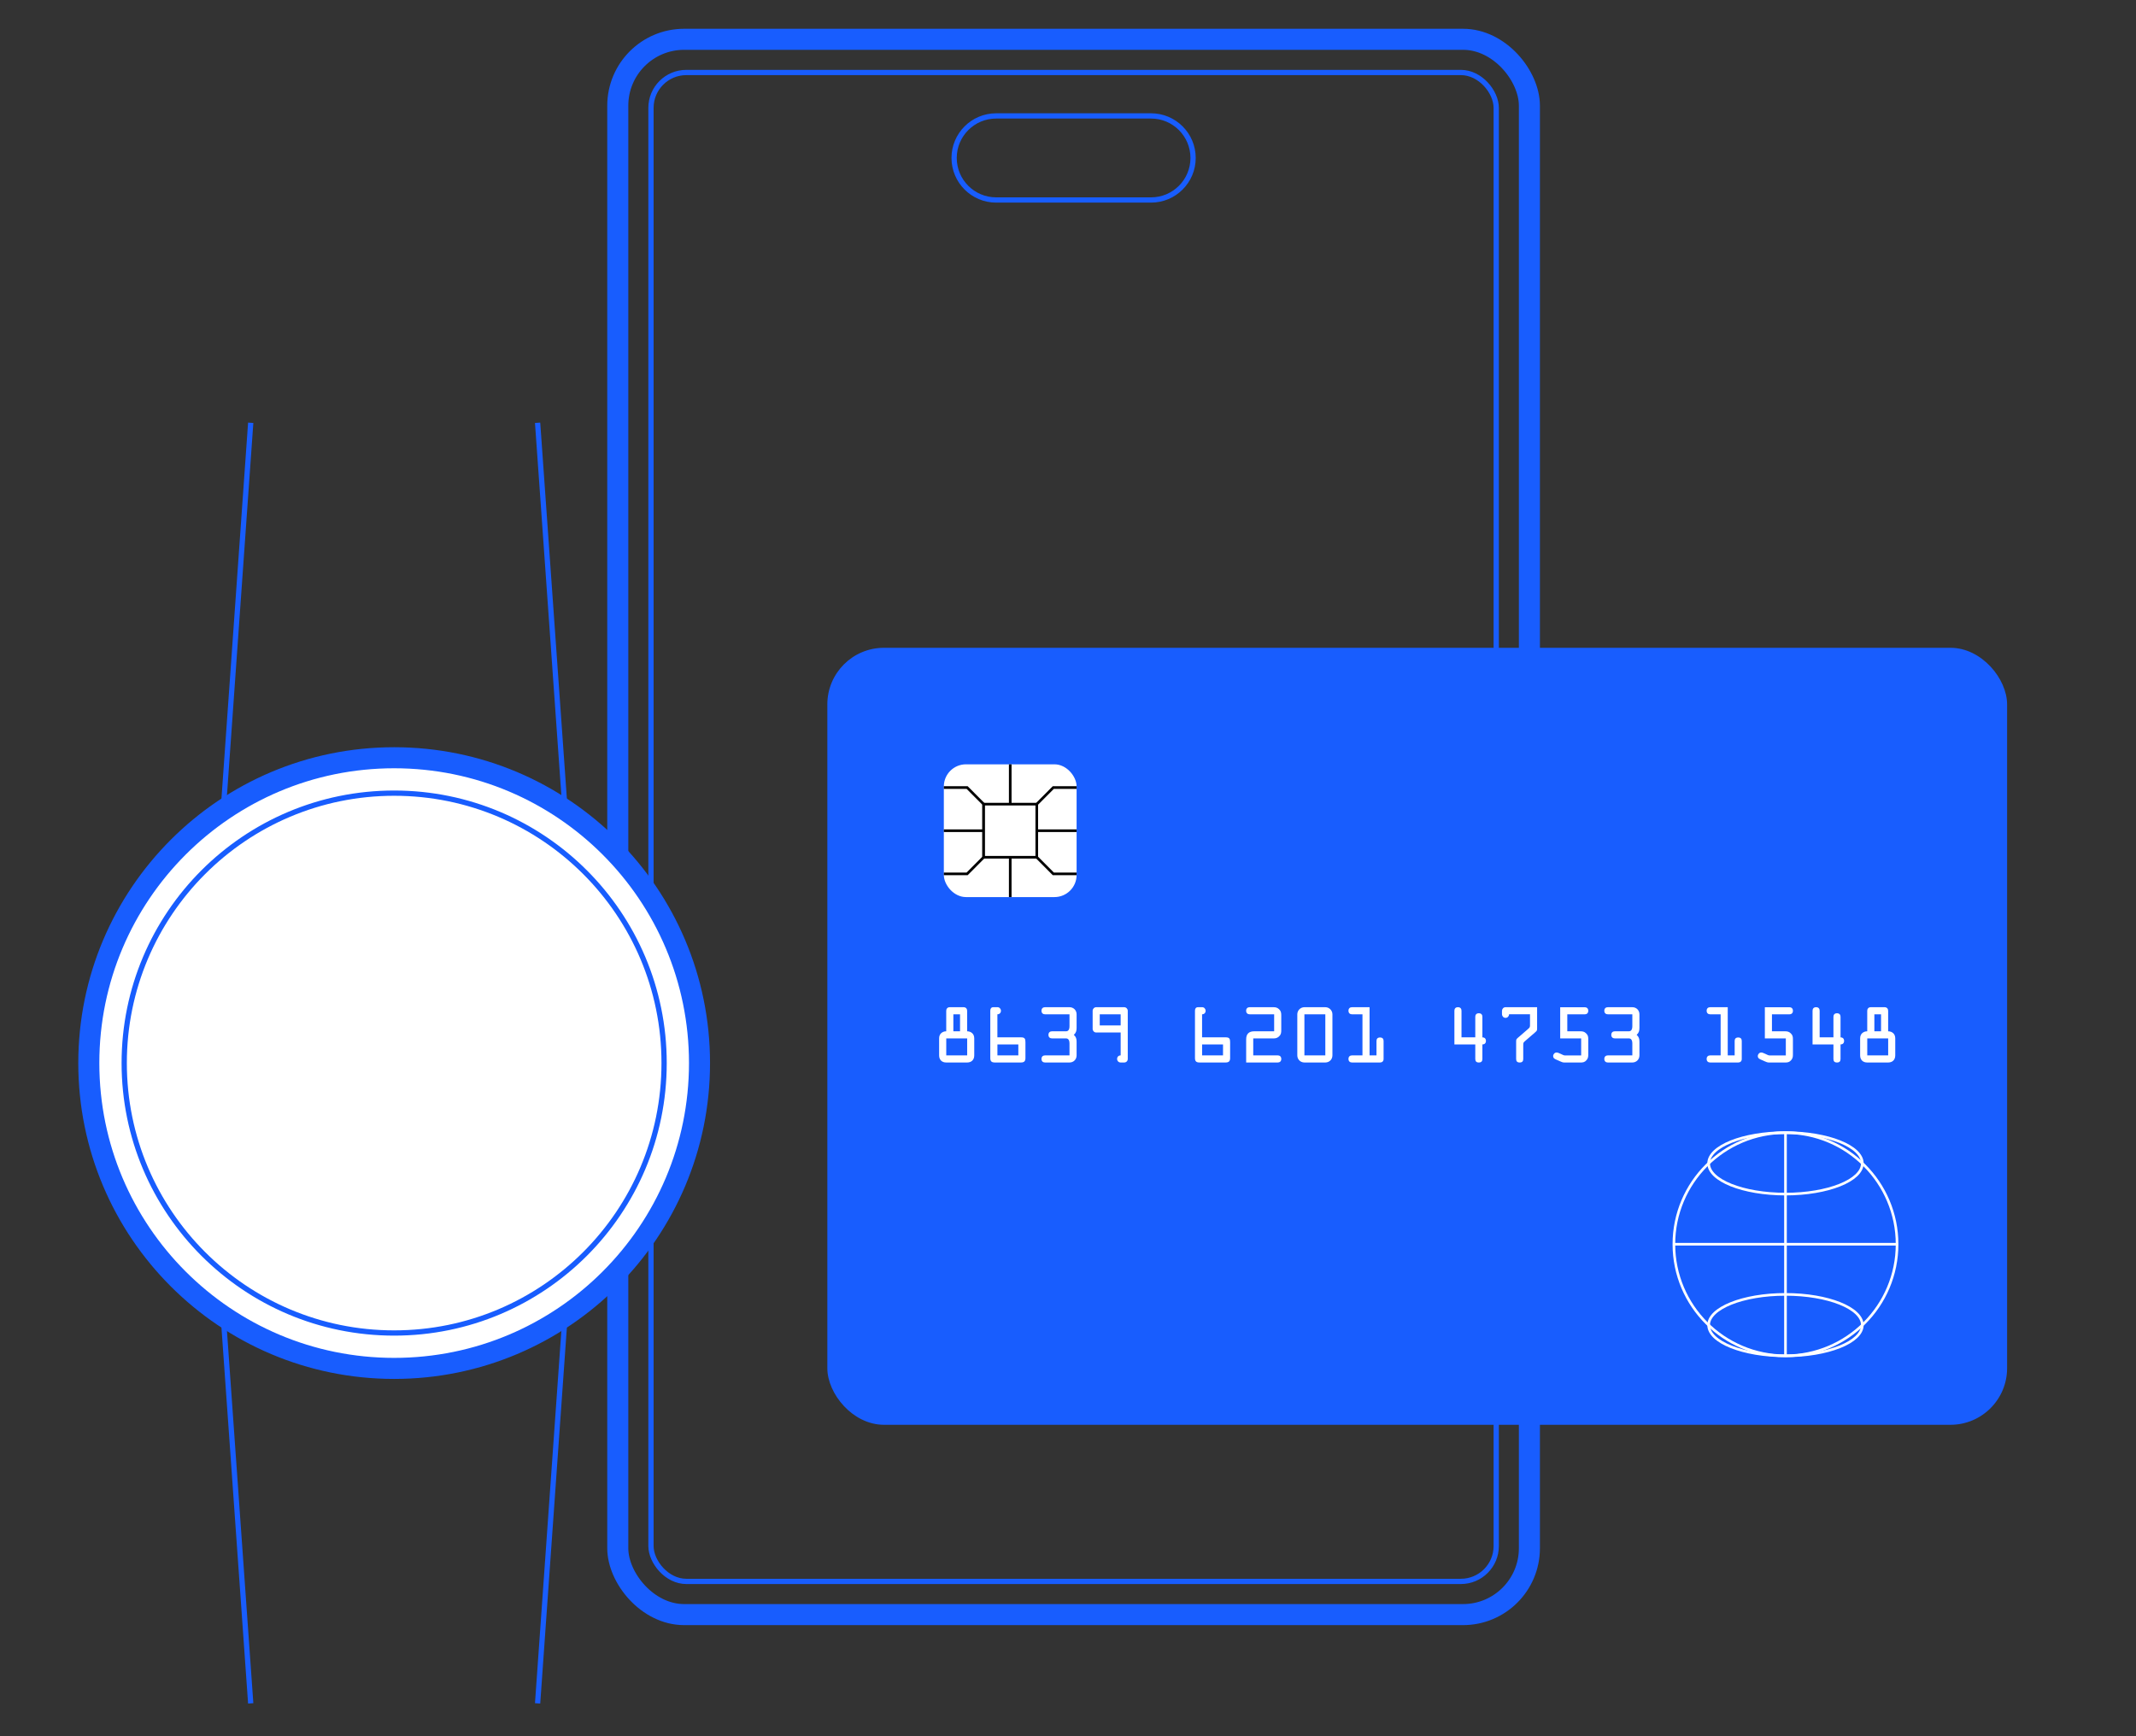 <?xml version="1.0" encoding="UTF-8"?><svg id="a" xmlns="http://www.w3.org/2000/svg" viewBox="0 0 812 660" width="812" height="660"><rect x="0" y="0" width="812" height="660" fill="#333333" stroke="none"/><defs><style>.ac,.ad,.ae,.af,.ag,.ah,.ai,.aj{stroke-miterlimit:10;}.ac,.ag,.aj,.ak{fill:#fff;}.ac,.ah{stroke:#000;}.ad,.ae,.af,.ah{fill:none;}.ad,.af,.ag,.aj{stroke:#185dfe;}.ad,.aj{stroke-width:8px;}.ae{stroke:#fff;}.af,.ag{stroke-width:2px;}.ai{fill:#185dfe;stroke:#185dfe;}.al{isolation:isolate;}.ak{stroke-width:0px;}</style></defs><g id="b"><rect id="c" class="ad" x="234.85" y="14.94" width="346.55" height="598.9" rx="25.23" ry="25.23"/><rect id="d" class="af" x="247.47" y="27.56" width="321.32" height="573.66" rx="13.44" ry="13.44"/><path id="e" class="af" d="M378.69,44.07h58.88c8.83,0,15.98,7.16,15.98,15.98h0c0,8.83-7.16,15.98-15.98,15.98h-58.88c-8.83,0-15.98-7.16-15.98-15.98h0c0-8.83,7.16-15.98,15.98-15.98Z"/></g><g id="f"><g id="g"><path id="h" class="af" d="M204.37,160.73l11.92,168.24H83.39l11.92-168.24"/><path id="i" class="af" d="M95.31,647.59l-11.92-168.24h132.9l-11.92,168.24"/></g><circle id="j" class="aj" cx="149.84" cy="404.16" r="116.08"/><circle id="k" class="ag" cx="149.84" cy="404.16" r="102.62"/></g><g id="l"><rect id="m" class="ai" x="315.01" y="246.78" width="447.49" height="294.4" rx="21.03" ry="21.03"/><g id="n"><line id="o" class="ae" x1="636.32" y1="473.03" x2="721.17" y2="473.03"/><circle id="p" class="ae" cx="678.75" cy="473.03" r="42.42"/><g id="q"><ellipse id="r" class="ae" cx="678.75" cy="503.78" rx="29.21" ry="11.68"/><ellipse id="s" class="ae" cx="678.75" cy="442.29" rx="29.21" ry="11.68"/></g><line id="t" class="ae" x1="678.75" y1="430.61" x2="678.75" y2="515.46"/></g><g id="u"><rect id="v" class="ak" x="358.8" y="290.58" width="50.47" height="50.47" rx="8.41" ry="8.41"/><line id="w" class="ah" x1="384.04" y1="290.58" x2="384.04" y2="341.05"/><line id="x" class="ah" x1="358.8" y1="315.82" x2="409.27" y2="315.82"/><path id="y" class="ah" d="M358.8,332.22h8.86l6.28-6.31v-20.19l-6.28-6.31h-8.86"/><path id="z" class="ah" d="M409.27,332.22h-8.86l-6.28-6.31v-20.19l6.28-6.31h8.86"/><rect id="aa" class="ac" x="373.94" y="305.72" width="20.19" height="20.19"/></g><g id="ab" class="al"><g class="al"><path class="ak" d="M366.31,382.92c.92,0,1.35.65,1.35,1.35v7.81c.84,0,1.49.3,1.97.76.49.46.73,1.13.73,1.97v6.43c0,1.65-1.03,2.7-2.7,2.7h-7.95c-1.68,0-2.7-1.05-2.7-2.7v-6.43c0-.84.24-1.51.73-1.97.49-.46,1.13-.76,1.97-.76v-7.81c0-.7.43-1.35,1.35-1.35h5.24ZM367.67,401.24v-6.46h-7.95v6.46h7.95ZM364.96,392.08v-6.46h-2.54v6.46h2.54Z"/><path class="ak" d="M379.17,394.38h9.03c1.35,0,1.62.57,1.62,1.81v6.05c0,1.27-.54,1.7-1.76,1.7h-9.84c-1.27,0-1.76-.46-1.76-1.7v-17.97c0-.62.22-1.35,1.16-1.35h1.62c.7,0,1.27.65,1.27,1.35,0,.81-.57,1.35-1.35,1.35v8.75ZM379.17,397.08v4.16h7.95v-4.16h-7.95Z"/><path class="ak" d="M397.27,385.62c-.7,0-1.35-.38-1.35-1.35s.65-1.35,1.35-1.35h9.3c1.54,0,2.7,1.16,2.7,2.7v5.19c0,1.08-.22,1.87-1.05,2.62.84.76,1.05,1.54,1.05,2.62v5.19c0,1.54-1.16,2.7-2.7,2.7h-9.3c-.7,0-1.35-.38-1.35-1.35s.65-1.35,1.35-1.35h9.3v-4.49c0-1.51-.59-1.97-1.35-1.97h-5.3c-.7,0-1.35-.38-1.35-1.35s.65-1.35,1.35-1.35h5.3c.76,0,1.35-.46,1.35-1.97v-4.49h-9.3Z"/><path class="ak" d="M426.02,392.54h-9.3c-.76,0-1.35-.65-1.35-1.35v-6.92c0-.7.59-1.35,1.35-1.35h10.65c.76,0,1.35.65,1.35,1.35v18.32c0,.73-.54,1.35-1.35,1.35h-1.35c-.81,0-1.35-.62-1.35-1.35,0-.81.57-1.35,1.35-1.35v-8.7ZM426.02,389.84v-4.21h-7.95v4.21h7.95Z"/><path class="ak" d="M456.98,394.38h9.03c1.35,0,1.62.57,1.62,1.81v6.05c0,1.27-.54,1.7-1.76,1.7h-9.84c-1.27,0-1.76-.46-1.76-1.7v-17.97c0-.62.22-1.35,1.16-1.35h1.62c.7,0,1.27.65,1.27,1.35,0,.81-.57,1.35-1.35,1.35v8.75ZM456.98,397.08v4.16h7.95v-4.16h-7.95Z"/><path class="ak" d="M476.43,401.24h9.3c.7,0,1.35.38,1.35,1.35s-.65,1.35-1.35,1.35h-12v-8.81c0-2.03,1.03-3.05,3.05-3.05h7.59v-6.46h-9.3c-.7,0-1.35-.38-1.35-1.35s.65-1.35,1.35-1.35h8.97c.89,0,1.51.13,2.19.76.76.7.84,1.43.84,2.41v5.54c0,.97-.08,1.7-.84,2.4-.68.62-1.3.76-2.19.76h-7.62v6.46Z"/><path class="ak" d="M503.82,382.92c1.49,0,2.7,1.22,2.7,2.7v15.62c0,1.51-1.16,2.7-2.7,2.7h-7.95c-1.54,0-2.7-1.19-2.7-2.7v-15.62c0-1.49,1.22-2.7,2.7-2.7h7.95ZM503.82,401.24v-15.62h-7.95v15.62h7.95Z"/><path class="ak" d="M523.27,401.24v-5.46c0-.78.35-1.35,1.35-1.35s1.35.57,1.35,1.35v6.81c0,.97-.65,1.35-1.35,1.35h-10.65c-.7,0-1.35-.38-1.35-1.35s.65-1.35,1.35-1.35h3.97v-15.62h-3.97c-.7,0-1.35-.38-1.35-1.35s.65-1.35,1.35-1.35h6.67v18.32h2.62Z"/><path class="ak" d="M560.83,394.38v-7.81c0-.68.32-1.35,1.35-1.35s1.35.67,1.35,1.35v7.81c.7,0,1.35.38,1.35,1.35s-.65,1.35-1.35,1.35v5.51c0,.87-.38,1.35-1.35,1.35s-1.35-.49-1.35-1.35v-5.51h-7.94v-12.81c0-.68.32-1.35,1.35-1.35s1.35.68,1.35,1.35v10.11h5.24Z"/><path class="ak" d="M573.68,385.62c0,.59-.49,1.35-1.35,1.35s-1.35-.76-1.35-1.35v-1.35c0-.59.49-1.35,1.35-1.35h12v7.84c0,.95.03,1.05-.73,1.7l-3.78,3.27c-.7.62-.76.68-.76,1.62v5.24c0,.87-.38,1.35-1.35,1.35s-1.35-.49-1.35-1.35v-6.51c0-.89.03-.97.7-1.57l3.73-3.22c.89-.78.84-.76.84-1.95v-3.73h-7.95Z"/><path class="ak" d="M595.81,392.08h4.97c.87,0,1.51.13,2.16.76.76.7.84,1.35.84,2.3v5.78c0,.84-.08,1.43-.65,2.11-.68.81-1.38.92-2.35.92h-6c-.7,0-1.11-.19-1.78-.49l-1.03-.46c-.73-.32-1.54-.57-1.54-1.51,0-.7.59-1.35,1.3-1.35.32,0,.57.08.87.22l.81.35c.38.16,1,.54,1.43.54h6.24v-6.46h-7.97v-11.86h9.32c.7,0,1.35.38,1.35,1.35s-.65,1.35-1.35,1.35h-6.62v6.46Z"/><path class="ak" d="M611.23,385.62c-.7,0-1.35-.38-1.35-1.35s.65-1.35,1.35-1.35h9.3c1.54,0,2.7,1.16,2.7,2.7v5.19c0,1.08-.22,1.87-1.05,2.62.84.76,1.05,1.54,1.05,2.62v5.19c0,1.54-1.16,2.7-2.7,2.7h-9.3c-.7,0-1.35-.38-1.35-1.35s.65-1.35,1.35-1.35h9.3v-4.49c0-1.51-.59-1.97-1.35-1.97h-5.3c-.7,0-1.35-.38-1.35-1.35s.65-1.35,1.35-1.35h5.3c.76,0,1.35-.46,1.35-1.97v-4.49h-9.3Z"/><path class="ak" d="M659.43,401.24v-5.46c0-.78.35-1.35,1.35-1.35s1.35.57,1.35,1.35v6.81c0,.97-.65,1.35-1.35,1.35h-10.65c-.7,0-1.35-.38-1.35-1.35s.65-1.35,1.35-1.35h3.97v-15.62h-3.97c-.7,0-1.35-.38-1.35-1.35s.65-1.35,1.35-1.35h6.67v18.32h2.62Z"/><path class="ak" d="M673.61,392.08h4.97c.87,0,1.51.13,2.16.76.76.7.84,1.35.84,2.3v5.78c0,.84-.08,1.43-.65,2.11-.68.81-1.38.92-2.35.92h-6c-.7,0-1.11-.19-1.78-.49l-1.03-.46c-.73-.32-1.54-.57-1.54-1.51,0-.7.59-1.35,1.3-1.35.32,0,.57.08.87.22l.81.35c.38.16,1,.54,1.43.54h6.24v-6.46h-7.97v-11.86h9.32c.7,0,1.35.38,1.35,1.35s-.65,1.35-1.35,1.35h-6.62v6.46Z"/><path class="ak" d="M696.98,394.38v-7.81c0-.68.32-1.35,1.35-1.35s1.35.67,1.35,1.35v7.81c.7,0,1.35.38,1.35,1.35s-.65,1.35-1.35,1.35v5.51c0,.87-.38,1.35-1.35,1.35s-1.35-.49-1.35-1.35v-5.51h-7.94v-12.81c0-.68.32-1.35,1.35-1.35s1.35.68,1.35,1.35v10.11h5.24Z"/><path class="ak" d="M716.43,382.92c.92,0,1.35.65,1.35,1.35v7.81c.84,0,1.49.3,1.97.76.49.46.73,1.13.73,1.97v6.43c0,1.65-1.03,2.7-2.7,2.7h-7.95c-1.68,0-2.7-1.05-2.7-2.7v-6.43c0-.84.24-1.51.73-1.97.49-.46,1.13-.76,1.97-.76v-7.81c0-.7.43-1.35,1.35-1.35h5.24ZM717.79,401.24v-6.46h-7.95v6.46h7.95ZM715.08,392.08v-6.46h-2.54v6.46h2.54Z"/></g></g></g></svg>